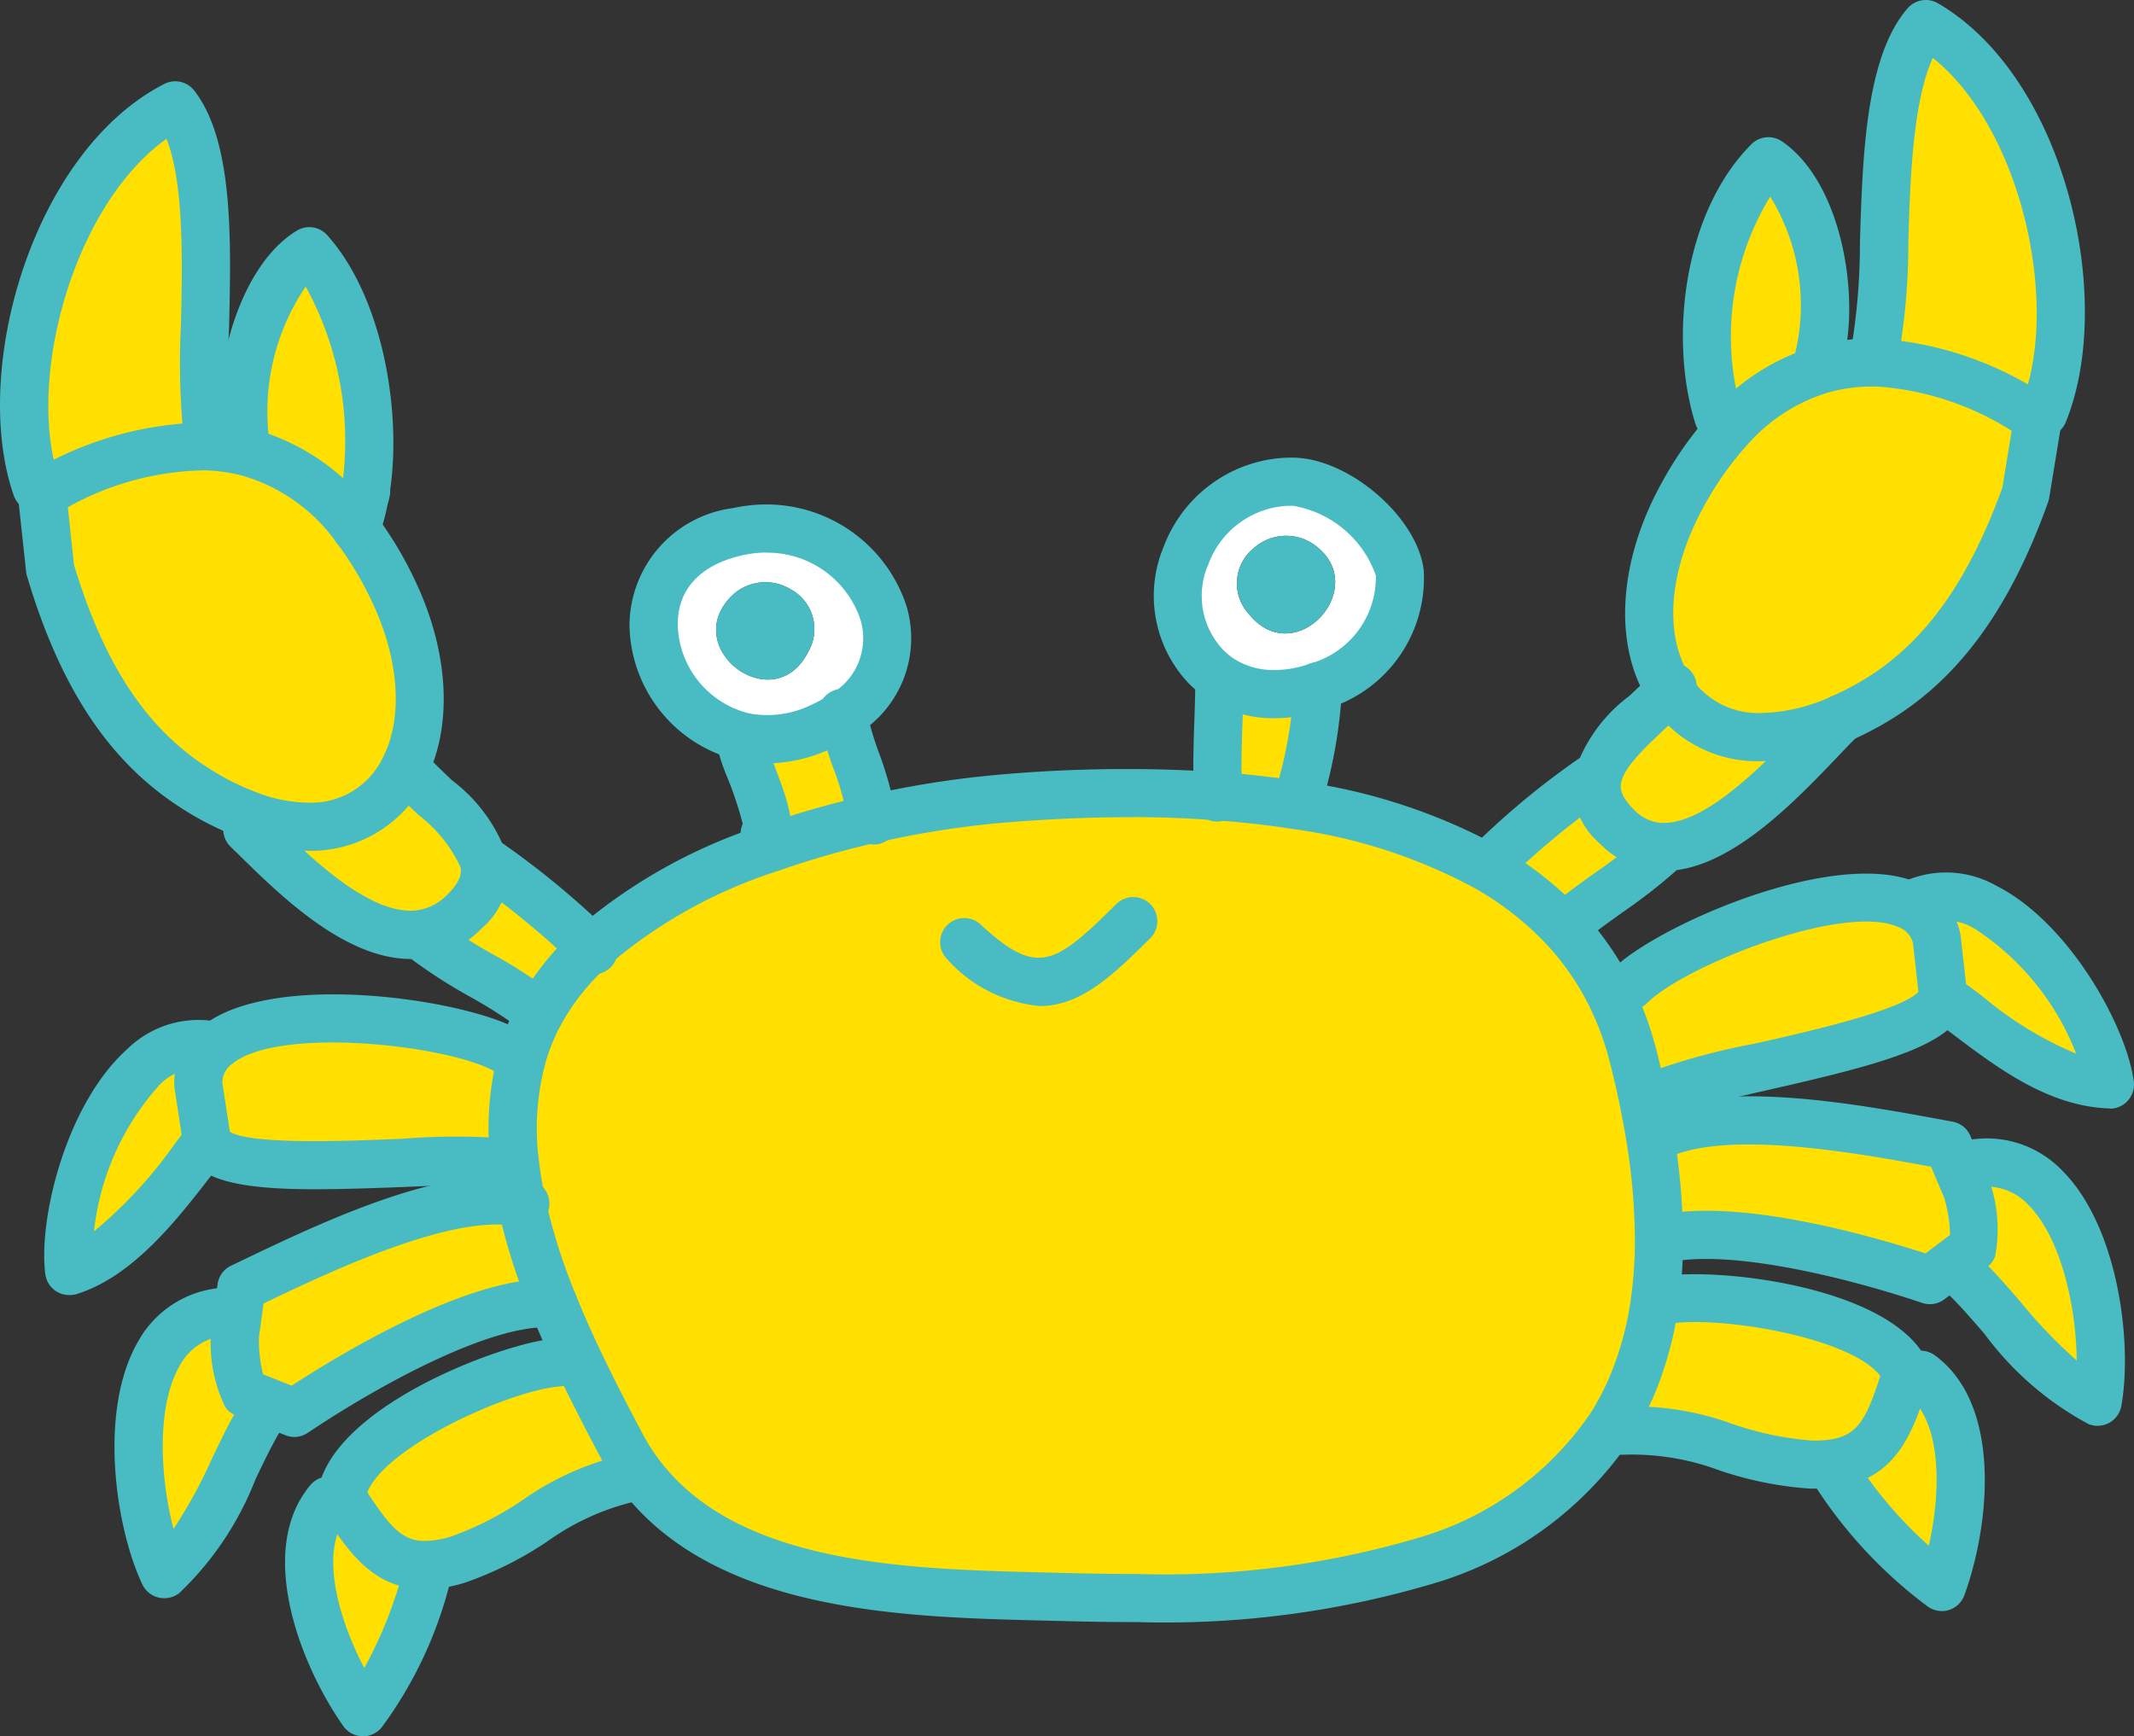 <svg xmlns="http://www.w3.org/2000/svg" width="78.261" height="63.683" viewBox="0 0 78.261 63.683">
  <rect x="0" y="0" width="78.261" height="63.683" fill="#333333" stroke="none"/>
  <g id="グループ_1042" data-name="グループ 1042" transform="translate(-926.902 -312.781)">
    <path id="パス_449" data-name="パス 449" d="M975.242,337.953a16.848,16.848,0,0,1-.792,4.32l-.005.033c-.944-.149-1.9-.251-2.852-.323q-.011-.15-.018-.3c-.062-1.259.054-2.74.054-3.962l.036-.052A4.018,4.018,0,0,0,975.242,337.953Z" fill="#ffe000"/>
    <path id="パス_450" data-name="パス 450" d="M971.591,341.982c-.048.075-.063.056-.06,0Z" fill="#ffe000"/>
    <path id="パス_451" data-name="パス 451" d="M946.7,349.946a9.213,9.213,0,0,1,1.9-2.393,19.04,19.04,0,0,1,6.538-3.66,33.362,33.362,0,0,1,3.747-1.073c.084.084.084.053.054-.012a35.254,35.254,0,0,1,4.815-.745,51.9,51.9,0,0,1,7.777-.084c0,.06.012.079.06,0,.953.069,1.909.174,2.852.323a20.453,20.453,0,0,1,6.991,2.286,12.041,12.041,0,0,1,2.7,2.078,10.451,10.451,0,0,1,1.691,2.319,11.157,11.157,0,0,1,.976,2.545q.2.771.355,1.534.145.7.259,1.393a23.558,23.558,0,0,1,.329,3.759,16.379,16.379,0,0,1-.143,2.224,12.281,12.281,0,0,1-.821,3.1,10.508,10.508,0,0,1-.776,1.506,12.278,12.278,0,0,1-6.614,4.917c-4.208,1.5-9.318,1.5-13.73,1.385-5.121-.134-12.172-.149-15.4-4.644a7.863,7.863,0,0,1-.592-.959c-.484-.92-1.009-1.924-1.514-2.984-.335-.7-.657-1.422-.955-2.164a22.5,22.5,0,0,1-1.171-3.7q-.159-.736-.243-1.469a9.961,9.961,0,0,1,.291-3.984A7.733,7.733,0,0,1,946.7,349.946Z" fill="#ffe000"/>
    <path id="パス_452" data-name="パス 452" d="M972.663,335.251c1.688,2.2,4.545-.9,2.487-2.451a1.781,1.781,0,0,0-2.283.1,1.653,1.653,0,0,0-.226,2.327h0Zm1.292-4.794c.124-.008.251-.011.378-.008,1.545.027,3.719,1.815,3.9,3.339a4.141,4.141,0,0,1-3,4.166,4.017,4.017,0,0,1-3.577-.282,3.2,3.2,0,0,1-.555-.464c-2.271-2.373-.417-6.554,2.849-6.751Z" fill="#fff"/>
    <path id="パス_453" data-name="パス 453" d="M993.71,326.327a6.81,6.81,0,0,1,2.008-.251,11.78,11.78,0,0,1,5.719,1.938c.066.04.132.084.2.123l-.451,2.754c-1.12,3.128-2.782,6.075-5.773,7.745-.325.182-.644.341-.954.479-2.979,1.321-5.215.657-6.314-1.036s-1.063-4.38.473-7.157a12.363,12.363,0,0,1,1.792-2.51A7.247,7.247,0,0,1,993.71,326.327Z" fill="#ffe000"/>
    <path id="パス_454" data-name="パス 454" d="M997.533,313.661c4.164,2.431,6.043,10.036,4.314,14.269l-.413.084a11.773,11.773,0,0,0-5.718-1.938l.008-.753C996.287,322.779,995.536,315.954,997.533,313.661Z" fill="#ffe000"/>
    <path id="パス_455" data-name="パス 455" d="M996.817,363.155c-.586,1.811-.993,3.106-2.812,3.313a4.959,4.959,0,0,1-.7.026c-2.3-.059-4.6-1.494-6.911-1.239l-.4-.211a10.5,10.5,0,0,0,.776-1.506,12.28,12.28,0,0,0,.821-3.1l.257.034C989.9,360.091,995.9,360.923,996.817,363.155Z" fill="#ffe000"/>
    <path id="パス_456" data-name="パス 456" d="M993.6,325.943l.113.384a7.243,7.243,0,0,0-3.307,2.086l-.479-.355c-.9-2.863-.357-7.171,1.837-9.363C993.591,319.953,994.26,323.871,993.6,325.943Z" fill="#ffe000"/>
    <path id="パス_457" data-name="パス 457" d="M997.676,359.733c-2.365-.8-7.091-2.092-9.739-1.516h-.2a23.326,23.326,0,0,0-.329-3.759l.378-.064c2.585-1.13,7.614-.155,10.562.391l.371.879.31.732a4.831,4.831,0,0,1,.218,2.151l-.679.51Z" fill="#ffe000"/>
    <path id="パス_458" data-name="パス 458" d="M994,366.469c1.819-.207,2.23-1.5,2.812-3.313l.5.028c2.092,1.492,1.6,5.59.8,7.8A16,16,0,0,1,994,366.469Z" fill="#ffe000"/>
    <path id="パス_459" data-name="パス 459" d="M986.7,348.926c1.482-1.473,7.726-4.122,10.239-2.935a1.722,1.722,0,0,1,.991,1.209l.234,2.079a.749.749,0,0,1-.161.362c-1.2,1.548-8.541,2.426-10.4,3.323a.472.472,0,0,0-.053.018l-.4.084q-.159-.761-.355-1.534a11.16,11.16,0,0,0-.977-2.545Z" fill="#ffe000"/>
    <path id="パス_460" data-name="パス 460" d="M999.162,355.482c4.062-.748,5.176,5.89,4.669,8.713-1.878-.8-3.347-3.091-4.8-4.518l-.461-.618.679-.51a4.831,4.831,0,0,0-.218-2.151l-.31-.732Z" fill="#ffe000"/>
    <path id="パス_461" data-name="パス 461" d="M1004.288,352.548c-2.156-.074-4.016-1.64-5.69-2.889l-.594-.013a.744.744,0,0,0,.162-.363l-.234-2.079a1.722,1.722,0,0,0-.991-1.21v0C1000.161,344.224,1003.931,349.935,1004.288,352.548Z" fill="#ffe000"/>
    <path id="パス_462" data-name="パス 462" d="M988.14,338.081c1.1,1.693,3.335,2.357,6.314,1.036-1.381,1.322-4.25,4.889-6.694,4.722a2.388,2.388,0,0,1-1.553-.735,1.959,1.959,0,0,1-.729-1.735C985.665,340.186,987.154,339.152,988.14,338.081Z" fill="#ffe000"/>
    <path id="パス_463" data-name="パス 463" d="M987.758,343.84l-.019.251c-1.171,1.051-2.175,1.59-3.336,2.557l-.274.023a12.042,12.042,0,0,0-2.7-2.078l.037-.066a29.3,29.3,0,0,1,3.816-3.18l.191.023a1.959,1.959,0,0,0,.729,1.735A2.386,2.386,0,0,0,987.758,343.84Z" fill="#ffe000"/>
    <path id="パス_464" data-name="パス 464" d="M975.15,332.8c2.057,1.549-.8,4.655-2.487,2.451a1.652,1.652,0,0,1,.178-2.331h0l.026-.022A1.781,1.781,0,0,1,975.15,332.8Z" fill="#48bcc2"/>
    <path id="パス_465" data-name="パス 465" d="M958.875,342.811l.008.008a33.558,33.558,0,0,0-3.746,1.073l-.191-.532c.41-.27-.732-2.713-.83-3.179l.128-.356a4.507,4.507,0,0,0,2.778-.389,5.633,5.633,0,0,0,.786-.436C958.058,340.292,958.709,341.475,958.875,342.811Z" fill="#ffe000"/>
    <path id="パス_466" data-name="パス 466" d="M957.809,339a5.583,5.583,0,0,1-.787.436,4.514,4.514,0,0,1-2.778.389c-3.676-.723-5.144-6.475-.277-7.545.125-.028.251-.05.373-.067C958.457,331.63,961.425,336.583,957.809,339Zm-1.25-2.343a1.656,1.656,0,0,0-.643-2.251l-.026-.014a1.779,1.779,0,0,0-2.259.356c-1.7,1.923,1.71,4.4,2.928,1.906Z" fill="#fff"/>
    <path id="パス_467" data-name="パス 467" d="M955.891,334.389a1.655,1.655,0,0,1,.684,2.237l-.015.028c-1.218,2.5-4.634.017-2.928-1.909A1.779,1.779,0,0,1,955.891,334.389Z" fill="#48bcc2"/>
    <path id="パス_468" data-name="パス 468" d="M950.256,366.7l-.223.278c-2.3.358-4.136,2.343-6.345,3a4.378,4.378,0,0,1-1.088.2c-1.474.054-2.175-.965-3.088-2.367-.028-.044-.059-.089-.084-.134.3-2.359,5.7-4.7,7.852-4.922h.874c.5,1.059,1.029,2.064,1.514,2.985A8.062,8.062,0,0,0,950.256,366.7Z" fill="#ffe000"/>
    <path id="パス_469" data-name="パス 469" d="M947.194,360.6c-2.659-.191-7.293,2.531-9.5,4.007l-1.038-.418-.787-.315a4.8,4.8,0,0,1-.353-2.134l.106-.788.128-.945c2.761-1.326,7.507-3.656,10.274-3.108A22.537,22.537,0,0,0,947.194,360.6Z" fill="#ffe000"/>
    <path id="パス_470" data-name="パス 470" d="M944.852,344.455a31.184,31.184,0,0,1,3.743,3.1,9.213,9.213,0,0,0-1.9,2.393c-1.055-.878-3.29-1.924-4.4-2.863v-.031a2.791,2.791,0,0,0,1.647-.837,1.941,1.941,0,0,0,.718-1.8Z" fill="#ffe000"/>
    <path id="パス_471" data-name="パス 471" d="M945.467,351.3l.607.146a9.994,9.994,0,0,0-.291,3.983l-.078.009a.28.28,0,0,0-.058,0c-2.175-.407-10.474.863-11.153-.8l-.318-2.068a1.715,1.715,0,0,1,.64-1.427C936.937,349.346,943.651,350.267,945.467,351.3Z" fill="#ffe000"/>
    <path id="パス_472" data-name="パス 472" d="M944.657,344.416a1.939,1.939,0,0,1-.718,1.8,2.788,2.788,0,0,1-1.648.837c-2.351.288-4.981-2.568-6.34-3.867l.193-.459c2.648.931,4.642.067,5.572-1.734l.172.072C942.86,342.159,944.418,343.212,944.657,344.416Z" fill="#ffe000"/>
    <path id="パス_473" data-name="パス 473" d="M942.6,370.182l.006.2a14.014,14.014,0,0,1-2.385,5.2c-1.357-1.924-2.9-5.754-1.271-7.74l.563-.025C940.423,369.217,941.124,370.241,942.6,370.182Z" fill="#ffe000"/>
    <path id="パス_474" data-name="パス 474" d="M941.292,334.374c1.234,2.55,1.273,4.973.424,6.616-.93,1.8-2.923,2.664-5.572,1.733a10.193,10.193,0,0,1-2.059-1.018c-2.9-1.83-4.4-4.865-5.343-8.05l-.3-2.772a11.988,11.988,0,0,1,6.005-1.735,6.9,6.9,0,0,1,1.506.209,7.255,7.255,0,0,1,3.986,2.783.039.039,0,0,0,.02.025A12.943,12.943,0,0,1,941.292,334.374Z" fill="#ffe000"/>
    <path id="パス_475" data-name="パス 475" d="M938.247,321.992c1.815,2.026,2.579,6.167,2.021,9.049a4.805,4.805,0,0,0-.335,1.1,7.249,7.249,0,0,0-3.986-2.783C935.4,327.253,936.35,323.148,938.247,321.992Z" fill="#ffe000"/>
    <path id="パス_476" data-name="パス 476" d="M939.938,332.137c.008.008.013.018.02.026A.038.038,0,0,1,939.938,332.137Z" fill="#ffe000"/>
    <path id="パス_477" data-name="パス 477" d="M935.871,363.875l.787.315-.286.715c-1.026,1.757-1.841,4.358-3.447,5.616-1.227-2.594-1.89-9.287,2.227-9.631l.472.064-.106.788A4.805,4.805,0,0,0,935.871,363.875Z" fill="#ffe000"/>
    <path id="パス_478" data-name="パス 478" d="M934.813,351.144h0a1.715,1.715,0,0,0-.64,1.427l.318,2.067c-1.294,1.644-3,4.12-5.057,4.754C929.1,356.783,931.237,350.285,934.813,351.144Z" fill="#ffe000"/>
    <path id="パス_479" data-name="パス 479" d="M934.47,328.206l-.022.94a11.988,11.988,0,0,0-6.005,1.735l-.2-.222c-1.494-4.323.8-11.812,5.09-14.012C935.153,318.99,934.127,325.5,934.47,328.206Z" fill="#ffe000"/>
    <g id="グループ_103" data-name="グループ 103">
      <path id="パス_480" data-name="パス 480" d="M968.6,372.276h0c-.871,0-1.786-.013-2.969-.044l-.551-.014c-5.137-.129-12.173-.3-15.541-5a8.958,8.958,0,0,1-.657-1.064c-.493-.936-1.017-1.94-1.53-3.012-.376-.792-.7-1.515-.976-2.214a23.192,23.192,0,0,1-1.213-3.842c-.112-.522-.2-1.045-.258-1.554a10.893,10.893,0,0,1,.323-4.337,8.721,8.721,0,0,1,.69-1.673A10.076,10.076,0,0,1,948,346.9a19.7,19.7,0,0,1,6.842-3.843,34,34,0,0,1,3.849-1.1l.069-.015a36.188,36.188,0,0,1,4.923-.76,52.5,52.5,0,0,1,7.911-.084l.069.005c1.012.074,1.993.185,2.919.335a21.282,21.282,0,0,1,7.293,2.393,13.006,13.006,0,0,1,2.892,2.231,11.364,11.364,0,0,1,1.833,2.515,12.159,12.159,0,0,1,1.054,2.746c.135.533.258,1.062.363,1.57.1.485.191.967.267,1.431a24.4,24.4,0,0,1,.341,3.9,17.5,17.5,0,0,1-.151,2.343,13.259,13.259,0,0,1-.881,3.316,11.5,11.5,0,0,1-.843,1.632,13.243,13.243,0,0,1-7.067,5.282A34.545,34.545,0,0,1,968.6,372.276Zm-.235-29.522c-1.434,0-2.962.064-4.542.191a34.246,34.246,0,0,0-4.692.725l-.04.008a32.649,32.649,0,0,0-3.66,1.048A17.963,17.963,0,0,0,949.2,348.2a8.359,8.359,0,0,0-1.725,2.163,6.973,6.973,0,0,0-.551,1.339,9.136,9.136,0,0,0-.26,3.634c.052.448.129.915.229,1.381a21.471,21.471,0,0,0,1.124,3.553c.269.669.573,1.357.934,2.115.5,1.045,1.013,2.032,1.5,2.952a7.148,7.148,0,0,0,.528.855c2.857,3.979,9.12,4.136,14.151,4.262l.552.014c1.167.03,2.068.043,2.923.043h0a32.708,32.708,0,0,0,10.487-1.378,11.517,11.517,0,0,0,6.162-4.554,9.63,9.63,0,0,0,.71-1.377,11.468,11.468,0,0,0,.76-2.872,15.435,15.435,0,0,0,.135-2.105,22.711,22.711,0,0,0-.317-3.617c-.072-.438-.156-.894-.251-1.355-.1-.484-.218-.987-.347-1.5a10.358,10.358,0,0,0-.9-2.343,9.571,9.571,0,0,0-1.549-2.124,11.207,11.207,0,0,0-2.5-1.924,19.547,19.547,0,0,0-6.689-2.176c-.879-.139-1.813-.245-2.778-.315h-.045c-1-.083-2.044-.12-3.117-.12Z" fill="#48bcc2"/>
      <path id="パス_481" data-name="パス 481" d="M928.24,331.546a.882.882,0,0,1-.837-.6c-1.59-4.589.7-12.613,5.522-15.086a.883.883,0,0,1,1.1.243c1.438,1.846,1.353,5.46,1.279,8.647a26.617,26.617,0,0,0,.041,3.342c.007.051.013.1.022.151a.884.884,0,0,1-1.74.3c-.013-.073-.023-.148-.034-.227a26.97,26.97,0,0,1-.055-3.607c.053-2.242.121-5.2-.53-6.836-3.445,2.455-5.174,8.908-3.932,12.5a.883.883,0,0,1-.837,1.171Z" fill="#48bcc2"/>
      <path id="パス_482" data-name="パス 482" d="M939.958,333.048a.886.886,0,0,1-.359-.076.923.923,0,0,1-.5-.558,1.9,1.9,0,0,1,.2-1.272c.04-.109.084-.219.114-.32a11.762,11.762,0,0,0-1.3-7.53,8.167,8.167,0,0,0-1.308,5.844.884.884,0,0,1-1.709.448c-.6-2.274.292-6.881,2.691-8.343a.882.882,0,0,1,1.117.167c2.013,2.247,2.728,6.385,2.309,9.329a1.025,1.025,0,0,1-.008.175,2.315,2.315,0,0,1-.084.35,7.718,7.718,0,0,1-.342,1.22.883.883,0,0,1-.826.569Z" fill="#48bcc2"/>
      <path id="パス_483" data-name="パス 483" d="M938.191,343.986a7.067,7.067,0,0,1-2.343-.428,11.141,11.141,0,0,1-2.237-1.1c-2.669-1.685-4.486-4.4-5.718-8.545a.759.759,0,0,1-.032-.156l-.3-2.772a.88.88,0,0,1,.453-.869,12.817,12.817,0,0,1,6.458-1.841,7.941,7.941,0,0,1,1.7.236,8.142,8.142,0,0,1,4.458,3.087l.03.038A13.884,13.884,0,0,1,942.089,334c1.283,2.652,1.438,5.421.414,7.406A4.7,4.7,0,0,1,938.191,343.986Zm-8.579-10.506c1.1,3.667,2.677,6.045,4.945,7.479a9.351,9.351,0,0,0,1.88.932,5.325,5.325,0,0,0,1.757.329,2.909,2.909,0,0,0,2.741-1.634c.771-1.493.608-3.671-.434-5.826a12.208,12.208,0,0,0-1.241-2.057l-.02-.025a6.426,6.426,0,0,0-3.5-2.464,6.126,6.126,0,0,0-1.313-.182,10.586,10.586,0,0,0-5.036,1.353Z" fill="#48bcc2"/>
      <path id="パス_484" data-name="パス 484" d="M941.959,347.954c-2.395,0-4.751-2.307-6.192-3.717l-.427-.418a.884.884,0,0,1,1.221-1.277c.136.13.283.274.442.429,1.3,1.274,3.482,3.4,5.18,3.2a1.917,1.917,0,0,0,1.134-.586c.559-.552.5-.875.472-1a5.068,5.068,0,0,0-1.525-1.9c-.355-.335-.721-.682-1.04-1.042a.884.884,0,0,1,1.3-1.2l.027.031c.265.3.586.6.929.927a5.9,5.9,0,0,1,2.044,2.841,2.8,2.8,0,0,1-.964,2.594,3.623,3.623,0,0,1-2.6,1.116Z" fill="#48bcc2"/>
      <path id="パス_485" data-name="パス 485" d="M946.7,350.827a.878.878,0,0,1-.564-.2,17.417,17.417,0,0,0-2.008-1.294,18.951,18.951,0,0,1-2.4-1.573.884.884,0,0,1,1.138-1.351,17.786,17.786,0,0,0,2.159,1.4,18.3,18.3,0,0,1,2.237,1.458.884.884,0,0,1-.566,1.562Z" fill="#48bcc2"/>
      <path id="パス_486" data-name="パス 486" d="M948.674,348.519a.883.883,0,0,1-.674-.312l-.06-.068a32.022,32.022,0,0,0-3.61-2.974.884.884,0,1,1,.985-1.468l.037.026.031.023a30.964,30.964,0,0,1,3.87,3.212l.025.028.069.078a.883.883,0,0,1-.669,1.454Z" fill="#48bcc2"/>
      <path id="パス_487" data-name="パス 487" d="M1001.847,328.814a.882.882,0,0,1-.818-1.217c1.435-3.514.062-10.051-3.243-12.692-.741,1.6-.837,4.557-.9,6.8a23.655,23.655,0,0,1-.3,3.815.883.883,0,0,1-1.725-.381,23.56,23.56,0,0,0,.251-3.49c.1-3.188.214-6.8,1.751-8.566a.885.885,0,0,1,1.111-.182c4.686,2.735,6.521,10.871,4.686,15.366A.886.886,0,0,1,1001.847,328.814Z" fill="#48bcc2"/>
      <path id="パス_488" data-name="パス 488" d="M989.921,328.941a.882.882,0,0,1-.842-.617c-.968-3.063-.465-7.735,2.054-10.254a.883.883,0,0,1,1.125-.1c2.294,1.576,2.893,6.019,2.176,8.247a.884.884,0,0,1-1.682-.541,7.583,7.583,0,0,0-.931-5.684,9.842,9.842,0,0,0-1.255,7.035.907.907,0,0,1,.077.294.756.756,0,0,0,.056.138,1.093,1.093,0,0,1,.08.889.934.934,0,0,1-.525.53A.884.884,0,0,1,989.921,328.941Z" fill="#48bcc2"/>
      <path id="パス_489" data-name="パス 489" d="M991.509,340.7h0a4.714,4.714,0,0,1-4.11-2.138c-1.339-2.061-1.171-5.152.44-8.066a13.252,13.252,0,0,1,1.924-2.689,8.137,8.137,0,0,1,3.709-2.33,7.76,7.76,0,0,1,2.264-.279,12.624,12.624,0,0,1,6.157,2.066l.146.09.059.037a.883.883,0,0,1,.407.894l-.451,2.754a.943.943,0,0,1-.04.156c-1.458,4.071-3.421,6.681-6.178,8.218-.341.19-.686.362-1.025.514A8.205,8.205,0,0,1,991.509,340.7Zm4.045-13.74a5.846,5.846,0,0,0-1.6.216,6.4,6.4,0,0,0-2.9,1.841,11.526,11.526,0,0,0-1.662,2.332c-1.294,2.343-1.488,4.735-.5,6.248a2.968,2.968,0,0,0,2.629,1.334h0a6.475,6.475,0,0,0,2.586-.624c.29-.129.586-.278.882-.443,2.343-1.307,4.045-3.6,5.347-7.2l.341-2.082a10.581,10.581,0,0,0-4.968-1.626Z" fill="#48bcc2"/>
      <path id="パス_490" data-name="パス 490" d="M987.922,344.727a2.107,2.107,0,0,1-.224-.008,3.27,3.27,0,0,1-2.114-.988,2.822,2.822,0,0,1-.981-2.5,5.681,5.681,0,0,1,2.057-2.928c.3-.283.586-.551.828-.816l.018-.019.079-.084a.885.885,0,0,1,1.339,1.157c-.037.044-.077.084-.116.129l-.018.018c-.286.31-.6.611-.912.9-.669.636-1.437,1.358-1.527,1.924-.018.119-.069.43.476.968a1.532,1.532,0,0,0,.991.483h.111c1.6,0,3.747-2.242,5.042-3.6.335-.346.618-.646.873-.889a.883.883,0,0,1,1.221,1.275c-.227.217-.5.5-.818.837C992.657,342.247,990.282,344.727,987.922,344.727Z" fill="#48bcc2"/>
      <path id="パス_491" data-name="パス 491" d="M984.407,347.53a.883.883,0,0,1-.565-1.562c.545-.454,1.052-.815,1.544-1.165a19.071,19.071,0,0,0,1.769-1.371.884.884,0,0,1,1.179,1.316,20.872,20.872,0,0,1-1.924,1.494c-.485.346-.944.669-1.438,1.084A.885.885,0,0,1,984.407,347.53Z" fill="#48bcc2"/>
      <path id="パス_492" data-name="パス 492" d="M981.469,345.409a.882.882,0,0,1-.669-1.462,29.007,29.007,0,0,1,3.958-3.311.885.885,0,0,1,1.053,1.422h0a29.878,29.878,0,0,0-3.676,3.05A.881.881,0,0,1,981.469,345.409Z" fill="#48bcc2"/>
      <path id="パス_493" data-name="パス 493" d="M955.02,340.782a4.912,4.912,0,0,1-.945-.091,5.176,5.176,0,0,1-4.087-4.956,4.357,4.357,0,0,1,3.791-4.318c.149-.033.3-.059.443-.079a5.537,5.537,0,0,1,.783-.055,5.408,5.408,0,0,1,5.127,3.682,4.119,4.119,0,0,1-1.832,4.769,6.491,6.491,0,0,1-.91.5A5.67,5.67,0,0,1,955.02,340.782Zm-.015-7.734a3.75,3.75,0,0,0-.54.038c-.1.014-.2.032-.307.054-1.565.344-2.419,1.255-2.4,2.574a3.43,3.43,0,0,0,2.662,3.242,3.663,3.663,0,0,0,2.24-.325,4.809,4.809,0,0,0,.663-.366,2.356,2.356,0,0,0,1.124-2.789,3.6,3.6,0,0,0-3.436-2.424Z" fill="#48bcc2"/>
      <path id="パス_494" data-name="パス 494" d="M954.947,344.244a.882.882,0,0,1-.806-1.247,13.273,13.273,0,0,0-.571-1.716,6.941,6.941,0,0,1-.318-.92.884.884,0,1,1,1.729-.366c.023.093.143.4.239.653.614,1.6,1.1,2.866.213,3.45A.883.883,0,0,1,954.947,344.244Z" fill="#48bcc2"/>
      <path id="パス_495" data-name="パス 495" d="M958.948,343.753a.952.952,0,0,1-.686-.31l-.027-.028a.882.882,0,0,1-.236-.5,9.7,9.7,0,0,0-.525-1.929,13.183,13.183,0,0,1-.532-1.825c-.006-.028-.013-.071-.021-.115a.884.884,0,0,1,1.744-.285.237.237,0,0,0,.009.053,11.546,11.546,0,0,0,.47,1.6,12.837,12.837,0,0,1,.554,1.933v.007c.017.035.033.07.047.1l.009.022a.9.9,0,0,1-.427,1.194.886.886,0,0,1-.382.086Z" fill="#48bcc2"/>
      <path id="パス_496" data-name="パス 496" d="M973.647,339.124h0a4.446,4.446,0,0,1-2.472-.715,4.155,4.155,0,0,1-.705-.591,4.664,4.664,0,0,1-.891-4.988,5.041,5.041,0,0,1,4.325-3.252c.115-.008.233-.011.353-.011h.093c2.04.035,4.533,2.189,4.764,4.116a5,5,0,0,1-3.575,5.1A5.6,5.6,0,0,1,973.647,339.124Zm.609-7.791c-.084,0-.167,0-.251.008a3.272,3.272,0,0,0-2.786,2.134,2.879,2.879,0,0,0,.524,3.123,2.367,2.367,0,0,0,.406.341,2.7,2.7,0,0,0,1.5.418h0a3.889,3.889,0,0,0,1.294-.234,3.293,3.293,0,0,0,2.417-3.23,3.9,3.9,0,0,0-3.04-2.56Z" fill="#48bcc2"/>
      <path id="パス_497" data-name="パス 497" d="M974.45,343.157a.884.884,0,0,1-.885-.883h0a.864.864,0,0,1,.049-.289,16,16,0,0,0,.745-4.039.882.882,0,0,1,.884-.879h0a.883.883,0,0,1,.879.887h0a17.6,17.6,0,0,1-.837,4.6A.887.887,0,0,1,974.45,343.157Z" fill="#48bcc2"/>
      <path id="パス_498" data-name="パス 498" d="M971.543,342.914a.9.9,0,0,1-.9-.964,2.079,2.079,0,0,1,.038-.324c-.033-.779-.005-1.618.023-2.431.018-.523.034-1.017.034-1.473a.884.884,0,0,1,1.767,0c0,.486-.018,1-.036,1.533-.023.685-.047,1.39-.032,2.037a.888.888,0,0,1,.032.366.833.833,0,0,1-.013.084c0,.059.007.116.012.172a.886.886,0,0,1-.135.54A.919.919,0,0,1,971.543,342.914Z" fill="#48bcc2"/>
      <path id="パス_499" data-name="パス 499" d="M965.044,349.681a5.2,5.2,0,0,1-3.422-1.737.884.884,0,0,1,1.2-1.293c2.132,1.986,2.752,1.529,5.032-.724a.883.883,0,0,1,1.242,1.255C967.781,348.486,966.571,349.681,965.044,349.681Z" fill="#48bcc2"/>
      <path id="パス_500" data-name="パス 500" d="M938.448,356.4c-2.66,0-4.309-.3-4.769-1.422a.814.814,0,0,1-.056-.2l-.318-2.068a.672.672,0,0,1-.01-.1,2.591,2.591,0,0,1,.951-2.131c2.528-2.153,9.734-1.038,11.659.059a.883.883,0,1,1-.823,1.563.511.511,0,0,1-.051-.028c-1.681-.958-7.96-1.68-9.639-.251a.824.824,0,0,0-.335.678l.275,1.79c.764.495,4.481.335,6.3.26a24.492,24.492,0,0,1,4.125.012.885.885,0,0,1-.121,1.766h-.309a1.516,1.516,0,0,1-.491-.078c-.8-.031-1.978.019-3.128.068C940.494,356.364,939.409,356.4,938.448,356.4Zm7.256-.961" fill="#48bcc2"/>
      <path id="パス_501" data-name="パス 501" d="M937.7,365.487a.873.873,0,0,1-.327-.063l-1.827-.73a.874.874,0,0,1-.382-.3,5.345,5.345,0,0,1-.524-2.717.167.167,0,0,1,.007-.059l.234-1.735a.885.885,0,0,1,.493-.678l.21-.1c3.034-1.458,7.614-3.661,10.6-3.079.049.008.1.018.142.029a.884.884,0,1,1-.37,1.728l-.043-.01-.028-.006-.031-.007c-2.343-.463-6.765,1.619-9.287,2.831l-.167,1.229a5,5,0,0,0,.151,1.368l1.047.418c1.9-1.237,6.649-4.1,9.643-3.9a.34.34,0,0,1,.084.007.884.884,0,0,1-.172,1.757h-.018c-2.119-.153-6.141,1.985-8.942,3.861A.886.886,0,0,1,937.7,365.487Z" fill="#48bcc2"/>
      <path id="パス_502" data-name="パス 502" d="M942.484,371.068c-1.913,0-2.828-1.408-3.714-2.771l-.09-.14a.882.882,0,0,1-.132-.586c.4-3.135,6.64-5.482,8.637-5.69l.13-.011a.883.883,0,0,1,.121,1.762l-.075.007c-1.915.2-6.341,2.229-6.988,3.879.864,1.314,1.311,1.816,2.2,1.781a3.563,3.563,0,0,0,.868-.16,11.631,11.631,0,0,0,2.611-1.328,10.568,10.568,0,0,1,3.849-1.7.884.884,0,0,1,.272,1.745,9.145,9.145,0,0,0-3.2,1.463,13.123,13.123,0,0,1-3.031,1.515,5.208,5.208,0,0,1-1.31.233Z" fill="#48bcc2"/>
      <path id="パス_503" data-name="パス 503" d="M940.215,376.464h-.034a.883.883,0,0,1-.689-.374c-1.57-2.228-3.2-6.413-1.232-8.809a.884.884,0,1,1,1.4,1.08l-.032.039c-1.018,1.243-.335,3.719.634,5.56a15.762,15.762,0,0,0,1.483-3.8.883.883,0,0,1,1.715.423v.018a15.154,15.154,0,0,1-2.56,5.538A.884.884,0,0,1,940.215,376.464Z" fill="#48bcc2"/>
      <path id="パス_504" data-name="パス 504" d="M932.925,371.4a.884.884,0,0,1-.8-.5c-1-2.115-1.615-6.386-.167-8.9a3.831,3.831,0,0,1,3.117-1.987.884.884,0,0,1,.146,1.757,2.078,2.078,0,0,0-1.732,1.109c-.853,1.479-.719,4.1-.223,5.979a17.935,17.935,0,0,0,1.411-2.582c.31-.646.6-1.255.929-1.815a.883.883,0,1,1,1.555.838.535.535,0,0,1-.03.052c-.29.5-.567,1.075-.86,1.688a11.509,11.509,0,0,1-2.8,4.178A.883.883,0,0,1,932.925,371.4Z" fill="#48bcc2"/>
      <path id="パス_505" data-name="パス 505" d="M929.44,360.281a.882.882,0,0,1-.876-.769c-.264-2.025.769-6.241,2.99-8.238a3.735,3.735,0,0,1,3.468-.988.884.884,0,0,1-.413,1.718,2,2,0,0,0-1.873.586,9.583,9.583,0,0,0-2.388,5.355,16.46,16.46,0,0,0,2.983-3.237c.163-.212.32-.418.473-.609a.883.883,0,1,1,1.415,1.058l-.027.034c-.148.189-.3.388-.462.6-1.309,1.7-2.939,3.814-5.029,4.458A.924.924,0,0,1,929.44,360.281Z" fill="#48bcc2"/>
      <path id="パス_506" data-name="パス 506" d="M987.55,353.869a.883.883,0,0,1-.281-1.72,24.459,24.459,0,0,1,3.98-1.088c2.008-.453,5.338-1.207,6.008-1.9l-.2-1.792a.841.841,0,0,0-.5-.57c-1.993-.941-7.865,1.4-9.238,2.761a.884.884,0,1,1-1.265-1.235l.02-.02c1.572-1.563,8.236-4.525,11.239-3.108A2.607,2.607,0,0,1,998.787,347c.008.034.013.069.018.1l.234,2.078a.922.922,0,0,1,0,.21,1.611,1.611,0,0,1-.341.8c-.874,1.125-3.361,1.757-7.057,2.594-1.1.251-2.23.5-2.992.74a.882.882,0,0,1-.341.173l-.043.013A2.316,2.316,0,0,1,987.55,353.869Z" fill="#48bcc2"/>
      <path id="パス_507" data-name="パス 507" d="M997.677,360.616a.9.9,0,0,1-.282-.046c-2.917-.984-7.1-1.965-9.267-1.49a.884.884,0,0,1-.377-1.726c2.928-.639,7.775.753,9.765,1.4l.9-.678a5.043,5.043,0,0,0-.212-1.359l-.483-1.143c-2.845-.527-7.372-1.33-9.58-.364a.884.884,0,0,1-.708-1.619c2.768-1.211,7.631-.308,10.85.289l.228.042a.884.884,0,0,1,.653.525l.681,1.612c.008.018.015.037.022.057a5.351,5.351,0,0,1,.2,2.757.884.884,0,0,1-.293.387l-1.572,1.182A.894.894,0,0,1,997.677,360.616Z" fill="#48bcc2"/>
      <path id="パス_508" data-name="パス 508" d="M993.463,367.381h-.18a13.092,13.092,0,0,1-3.324-.669,9.152,9.152,0,0,0-3.467-.576.884.884,0,0,1-.194-1.757,10.566,10.566,0,0,1,4.16.637,11.587,11.587,0,0,0,2.87.6,4.282,4.282,0,0,0,.577-.021c1.111-.126,1.422-.715,1.954-2.343-1.072-1.437-6.03-2.248-7.838-1.9a.883.883,0,0,1-.381-1.725l.047-.009c2.055-.4,8.761.329,9.947,3.208a.886.886,0,0,1,.024.607l-.006.018c-.6,1.868-1.171,3.631-3.548,3.9A5.729,5.729,0,0,1,993.463,367.381Z" fill="#48bcc2"/>
      <path id="パス_509" data-name="パス 509" d="M998.115,371.871a.885.885,0,0,1-.51-.161,16.915,16.915,0,0,1-4.37-4.8.884.884,0,0,1,1.535-.874,15.232,15.232,0,0,0,2.867,3.438c.465-2.036.481-4.628-.837-5.568a.884.884,0,0,1,1.028-1.437c2.521,1.8,2.047,6.264,1.113,8.824a.887.887,0,0,1-.83.581Z" fill="#48bcc2"/>
      <path id="パス_510" data-name="パス 510" d="M1003.832,365.078a.884.884,0,0,1-.344-.069,11.455,11.455,0,0,1-3.8-3.294c-.444-.515-.864-1-1.275-1.406a.884.884,0,0,1,1.238-1.26c.463.454.906.968,1.375,1.512a17.876,17.876,0,0,0,2.035,2.119c-.012-1.943-.569-4.507-1.779-5.712a2.078,2.078,0,0,0-1.961-.617.884.884,0,0,1-.32-1.738,3.831,3.831,0,0,1,3.527,1.1c2.06,2.05,2.585,6.333,2.171,8.636a.883.883,0,0,1-.869.727Z" fill="#48bcc2"/>
      <path id="パス_511" data-name="パス 511" d="M1004.286,353.437h-.03c-2.228-.076-4.077-1.47-5.708-2.7-.162-.122-.323-.244-.482-.362a.883.883,0,0,1,1.047-1.422l.007.005h0c.162.12.325.244.491.369a13.279,13.279,0,0,0,3.431,2.1,9.61,9.61,0,0,0-3.721-4.582,1.992,1.992,0,0,0-1.96-.074.884.884,0,0,1-.848-1.55,3.735,3.735,0,0,1,3.6.047c2.666,1.345,4.769,5.145,5.041,7.169a.884.884,0,0,1-.751,1h0a.972.972,0,0,1-.12.008Z" fill="#48bcc2"/>
    </g>
  </g>
</svg>
